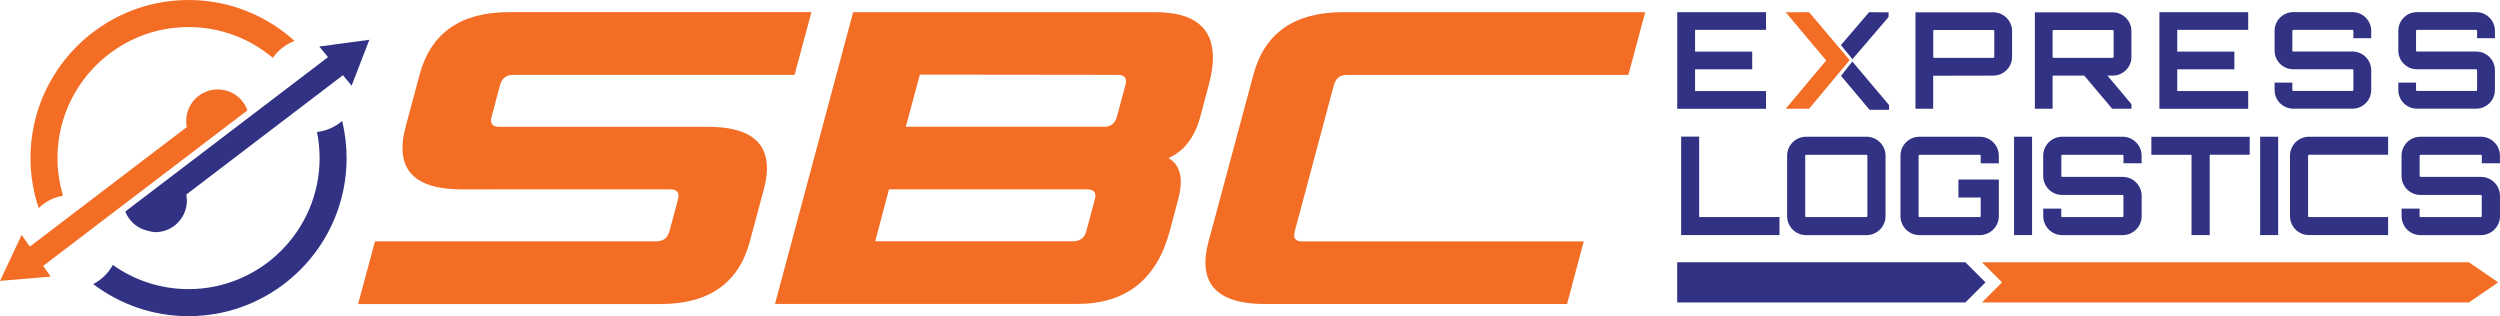 <?xml version="1.0" encoding="utf-8"?>
<!-- Generator: Adobe Illustrator 24.0.3, SVG Export Plug-In . SVG Version: 6.00 Build 0)  -->
<svg version="1.1" id="Layer_1" xmlns="http://www.w3.org/2000/svg" xmlns:xlink="http://www.w3.org/1999/xlink" x="0px" y="0px"
	 viewBox="0 0 428.8 54.23" style="enable-background:new 0 0 428.8 54.23;" xml:space="preserve">
<style type="text/css">
	.st0{fill:#313284;}
	.st1{fill:#F36D25;}
</style>
<g>
	<path class="st0" d="M341.89,2.11c1.77,0,3.22,1.45,3.22,3.2v4.46c0,1.75-1.45,3.2-3.22,3.2l-10.24,0.02l-0.07-0.02v5.68h-3.04
		V2.11H341.89z M342.06,5.31c0-0.09-0.07-0.16-0.16-0.16h-10.15c-0.09,0-0.16,0.07-0.16,0.16v4.46c0,0.09,0.07,0.16,0.16,0.16h10.15
		c0.09,0,0.16-0.07,0.16-0.16V5.31z"/>
	<path class="st0" d="M365.59,9.77c0,1.75-1.45,3.2-3.22,3.2h-0.9l4.12,4.9v0.78h-3.31l-4.79-5.68h-5.36h-0.07v5.68h-3.04V2.11
		h13.34c1.77,0,3.22,1.45,3.22,3.2V9.77z M362.37,9.93c0.09,0,0.16-0.07,0.16-0.16V5.31c0-0.09-0.07-0.16-0.16-0.16h-10.15
		c-0.09,0-0.16,0.07-0.16,0.16v4.46c0,0.09,0.07,0.16,0.16,0.16H362.37z"/>
	<path class="st0" d="M385.61,5.12h-12.17v3.73h9.8v3.04h-9.8v3.73h12.17v3.04h-15.23V2.09h15.23V5.12z"/>
	<path class="st0" d="M406.71,6.55h-3.06V5.28c0-0.09-0.07-0.16-0.14-0.16h-10.17c-0.09,0-0.16,0.07-0.16,0.16v3.4
		c0,0.09,0.07,0.16,0.16,0.16h10.17c1.75,0,3.2,1.43,3.2,3.2v3.4c0,1.77-1.45,3.2-3.2,3.2h-10.17c-1.77,0-3.2-1.43-3.2-3.2v-1.27
		h3.04v1.27c0,0.09,0.07,0.16,0.16,0.16h10.17c0.07,0,0.14-0.07,0.14-0.16v-3.4c0-0.09-0.07-0.16-0.14-0.16h-10.17
		c-1.77,0-3.2-1.43-3.2-3.2v-3.4c0-1.77,1.43-3.2,3.2-3.2h10.17c1.75,0,3.2,1.43,3.2,3.2V6.55z"/>
	<path class="st0" d="M427.93,6.55h-3.06V5.28c0-0.09-0.07-0.16-0.14-0.16h-10.17c-0.09,0-0.16,0.07-0.16,0.16v3.4
		c0,0.09,0.07,0.16,0.16,0.16h10.17c1.75,0,3.2,1.43,3.2,3.2v3.4c0,1.77-1.45,3.2-3.2,3.2h-10.17c-1.77,0-3.2-1.43-3.2-3.2v-1.27
		h3.04v1.27c0,0.09,0.07,0.16,0.16,0.16h10.17c0.07,0,0.14-0.07,0.14-0.16v-3.4c0-0.09-0.07-0.16-0.14-0.16h-10.17
		c-1.77,0-3.2-1.43-3.2-3.2v-3.4c0-1.77,1.43-3.2,3.2-3.2h10.17c1.75,0,3.2,1.43,3.2,3.2V6.55z"/>
	<path class="st0" d="M323.93,2.12l-3.34-0.03c-1.58,1.86-3.24,3.78-4.84,5.65l1.98,2.41l6.19-7.22L323.93,2.12z"/>
	<polygon class="st0" points="317.71,10.55 315.77,13.01 320.67,18.83 324.01,18.83 324.01,18.02 	"/>
	<g>
		<g>
			<polygon class="st0" points="337.1,44.98 287.67,44.98 287.67,51.88 337.1,51.88 340.55,48.43 			"/>
			<polygon class="st1" points="428.49,48.43 423.46,44.98 339.94,44.98 343.39,48.43 339.94,51.88 423.46,51.88 			"/>
		</g>
		<g>
			<path class="st1" d="M79.18,32.48c-6.77,0-10.15-2.36-10.15-7.08c0-1.1,0.18-2.31,0.54-3.65l2.4-8.94
				c1.91-7.15,7.03-10.73,15.37-10.73h51.84l-2.9,10.76h-48.3c-1.17,0-1.91,0.6-2.22,1.79l-1.43,5.33
				c-0.07,0.24-0.11,0.46-0.11,0.68c0,0.74,0.46,1.11,1.39,1.11h35.79c6.77,0,10.15,2.36,10.15,7.08c0,1.1-0.18,2.31-0.54,3.65
				l-2.4,8.94c-1.91,7.15-7.03,10.73-15.37,10.73H61.42l2.9-10.76h48.27c1.19,0,1.94-0.6,2.25-1.79l1.43-5.33
				c0.07-0.24,0.11-0.46,0.11-0.68c0-0.74-0.48-1.11-1.43-1.11H79.18z"/>
			<path class="st1" d="M146.33,2.09h51.84c6.58,0,9.87,2.6,9.87,7.79c0,1.38-0.24,2.96-0.72,4.72l-1.43,5.36
				c-0.95,3.58-2.78,5.96-5.47,7.15c1.41,0.81,2.11,2.18,2.11,4.11c0,0.88-0.16,1.9-0.46,3.04l-1.43,5.36
				c-2.24,8.34-7.53,12.51-15.87,12.51h-51.84L146.33,2.09z M150.12,41.38h33.97c1.19,0,1.94-0.6,2.25-1.79l1.43-5.33
				c0.07-0.24,0.11-0.46,0.11-0.68c0-0.74-0.48-1.11-1.43-1.11h-33.97L150.12,41.38z M189.34,21.75c1.19,0,1.94-0.6,2.25-1.79
				l1.43-5.33c0.07-0.24,0.11-0.46,0.11-0.68c0-0.74-0.48-1.11-1.43-1.11l-33.93-0.04l-2.4,8.94H189.34z"/>
			<path class="st1" d="M222.09,39.63c-0.07,0.26-0.11,0.5-0.11,0.71c0,0.72,0.45,1.07,1.36,1.07h48.3l-2.86,10.73h-51.84
				c-6.79,0-10.19-2.37-10.19-7.11c0-1.07,0.18-2.28,0.54-3.61l7.69-28.6c1.91-7.15,7.03-10.73,15.37-10.73h51.84l-2.9,10.76h-48.3
				c-1.17,0-1.91,0.6-2.22,1.79L222.09,39.63z"/>
		</g>
		<path class="st0" d="M302.91,5.12h-12.17v3.73h9.8v3.04h-9.8v3.73h12.17v3.04h-15.23V2.09h15.23V5.12z"/>
		<g>
			<path class="st0" d="M288.35,23.43h3.09v13.8h13.78v3.09h-16.87V23.43z"/>
			<path class="st0" d="M320.15,23.45c1.78,0,3.26,1.45,3.26,3.26v10.36c0,1.8-1.48,3.26-3.26,3.26h-10.36
				c-1.8,0-3.26-1.45-3.26-3.26V26.71c0-1.8,1.45-3.26,3.26-3.26H320.15z M320.15,37.23c0.07,0,0.14-0.07,0.14-0.16V26.71
				c0-0.09-0.07-0.16-0.14-0.16h-10.36c-0.09,0-0.16,0.07-0.16,0.16v10.36c0,0.09,0.07,0.16,0.16,0.16H320.15z"/>
			<path class="st0" d="M342.85,28.02h-3.12v-1.31c0-0.09-0.07-0.16-0.16-0.16h-10.33c-0.09,0-0.16,0.07-0.16,0.16v10.36
				c0,0.09,0.07,0.16,0.16,0.16h10.33c0.09,0,0.16-0.07,0.16-0.16v-3.19h-3.82v-3.09h6.93v6.28c0,1.8-1.48,3.26-3.28,3.26h-10.33
				c-1.8,0-3.26-1.45-3.26-3.26V26.71c0-1.8,1.45-3.26,3.26-3.26h10.33c1.8,0,3.28,1.45,3.28,3.26V28.02z"/>
			<path class="st0" d="M345.45,23.45h3.09v16.87h-3.09V23.45z"/>
			<path class="st0" d="M367.34,28h-3.12v-1.29c0-0.09-0.07-0.16-0.14-0.16h-10.36c-0.09,0-0.16,0.07-0.16,0.16v3.47
				c0,0.09,0.07,0.16,0.16,0.16h10.36c1.78,0,3.26,1.45,3.26,3.26v3.47c0,1.8-1.48,3.26-3.26,3.26h-10.36
				c-1.8,0-3.26-1.45-3.26-3.26v-1.29h3.09v1.29c0,0.09,0.07,0.16,0.16,0.16h10.36c0.07,0,0.14-0.07,0.14-0.16V33.6
				c0-0.09-0.07-0.16-0.14-0.16h-10.36c-1.8,0-3.26-1.45-3.26-3.26v-3.47c0-1.8,1.45-3.26,3.26-3.26h10.36
				c1.78,0,3.26,1.45,3.26,3.26V28z"/>
			<path class="st0" d="M385.87,23.45v3.09h-6.86v13.78h-3.12V26.55H369v-3.09H385.87z"/>
			<path class="st0" d="M387.66,23.45h3.09v16.87h-3.09V23.45z"/>
			<path class="st0" d="M396.04,26.55c-0.09,0-0.16,0.07-0.16,0.16v10.36c0,0.09,0.07,0.16,0.16,0.16h13.57v3.09h-13.57
				c-1.8,0-3.26-1.45-3.26-3.26V26.71c0-1.8,1.45-3.26,3.26-3.26h13.57v3.09H396.04z"/>
			<path class="st0" d="M428.8,28h-3.12v-1.29c0-0.09-0.07-0.16-0.14-0.16h-10.36c-0.09,0-0.16,0.07-0.16,0.16v3.47
				c0,0.09,0.07,0.16,0.16,0.16h10.36c1.78,0,3.26,1.45,3.26,3.26v3.47c0,1.8-1.48,3.26-3.26,3.26h-10.36
				c-1.8,0-3.26-1.45-3.26-3.26v-1.29h3.09v1.29c0,0.09,0.07,0.16,0.16,0.16h10.36c0.07,0,0.14-0.07,0.14-0.16V33.6
				c0-0.09-0.07-0.16-0.14-0.16h-10.36c-1.8,0-3.26-1.45-3.26-3.26v-3.47c0-1.8,1.45-3.26,3.26-3.26h10.36
				c1.78,0,3.26,1.45,3.26,3.26V28z"/>
		</g>
		<path class="st1" d="M310.29,2.09l-4,0.02l6.94,8.26l-6.94,8.28h4c1.61-1.93,6.97-8.34,6.97-8.34L310.29,2.09z"/>
		<g>
			<path class="st0" d="M54.75,7.98l1.51,1.82L29.75,29.99l-8.26,6.29c0.5,1.29,1.48,2.34,2.73,2.93c-0.03,0,1.54,0.61,2.42,0.61
				c2.99,0,5.41-2.42,5.41-5.41c0-0.36-0.04-0.7-0.1-1.04L58.82,12.9l1.49,1.8l3.04-7.88L54.75,7.98z"/>
			<path class="st0" d="M54.37,22.64c0.29,1.45,0.45,2.94,0.45,4.47c0,12.39-10.08,22.48-22.48,22.48c-4.84,0-9.32-1.54-12.99-4.15
				c-0.77,1.4-1.94,2.55-3.36,3.29c4.55,3.45,10.21,5.5,16.35,5.5c14.95,0,27.11-12.16,27.11-27.11c0-2.19-0.27-4.32-0.76-6.37
				C57.5,21.77,56.01,22.45,54.37,22.64z"/>
			<path class="st1" d="M10.81,33.56c-0.61-2.04-0.95-4.2-0.95-6.44c0-12.39,10.08-22.48,22.48-22.48c5.5,0,10.54,1.99,14.45,5.28
				c0.92-1.3,2.22-2.32,3.73-2.9C45.71,2.66,39.33,0,32.34,0C17.39,0,5.23,12.16,5.23,27.11c0,2.99,0.5,5.87,1.4,8.57
				C7.76,34.6,9.2,33.84,10.81,33.56z"/>
			<path class="st1" d="M34.24,25.17l8.2-6.24C42,17.69,41.12,16.66,40,16.03c-0.78-0.44-1.68-0.69-2.65-0.69
				c-2.99,0-5.41,2.42-5.41,5.41c0,0.36,0.04,0.7,0.1,1.04L5.11,42.3l-1.4-2.01L0,48.18l4.44-0.38c0,0.01,0.01,0.03,0.01,0.05
				l0.07-0.05l4.18-0.36L7.41,45.6L34.24,25.17z"/>
		</g>
	</g>
</g>
</svg>
